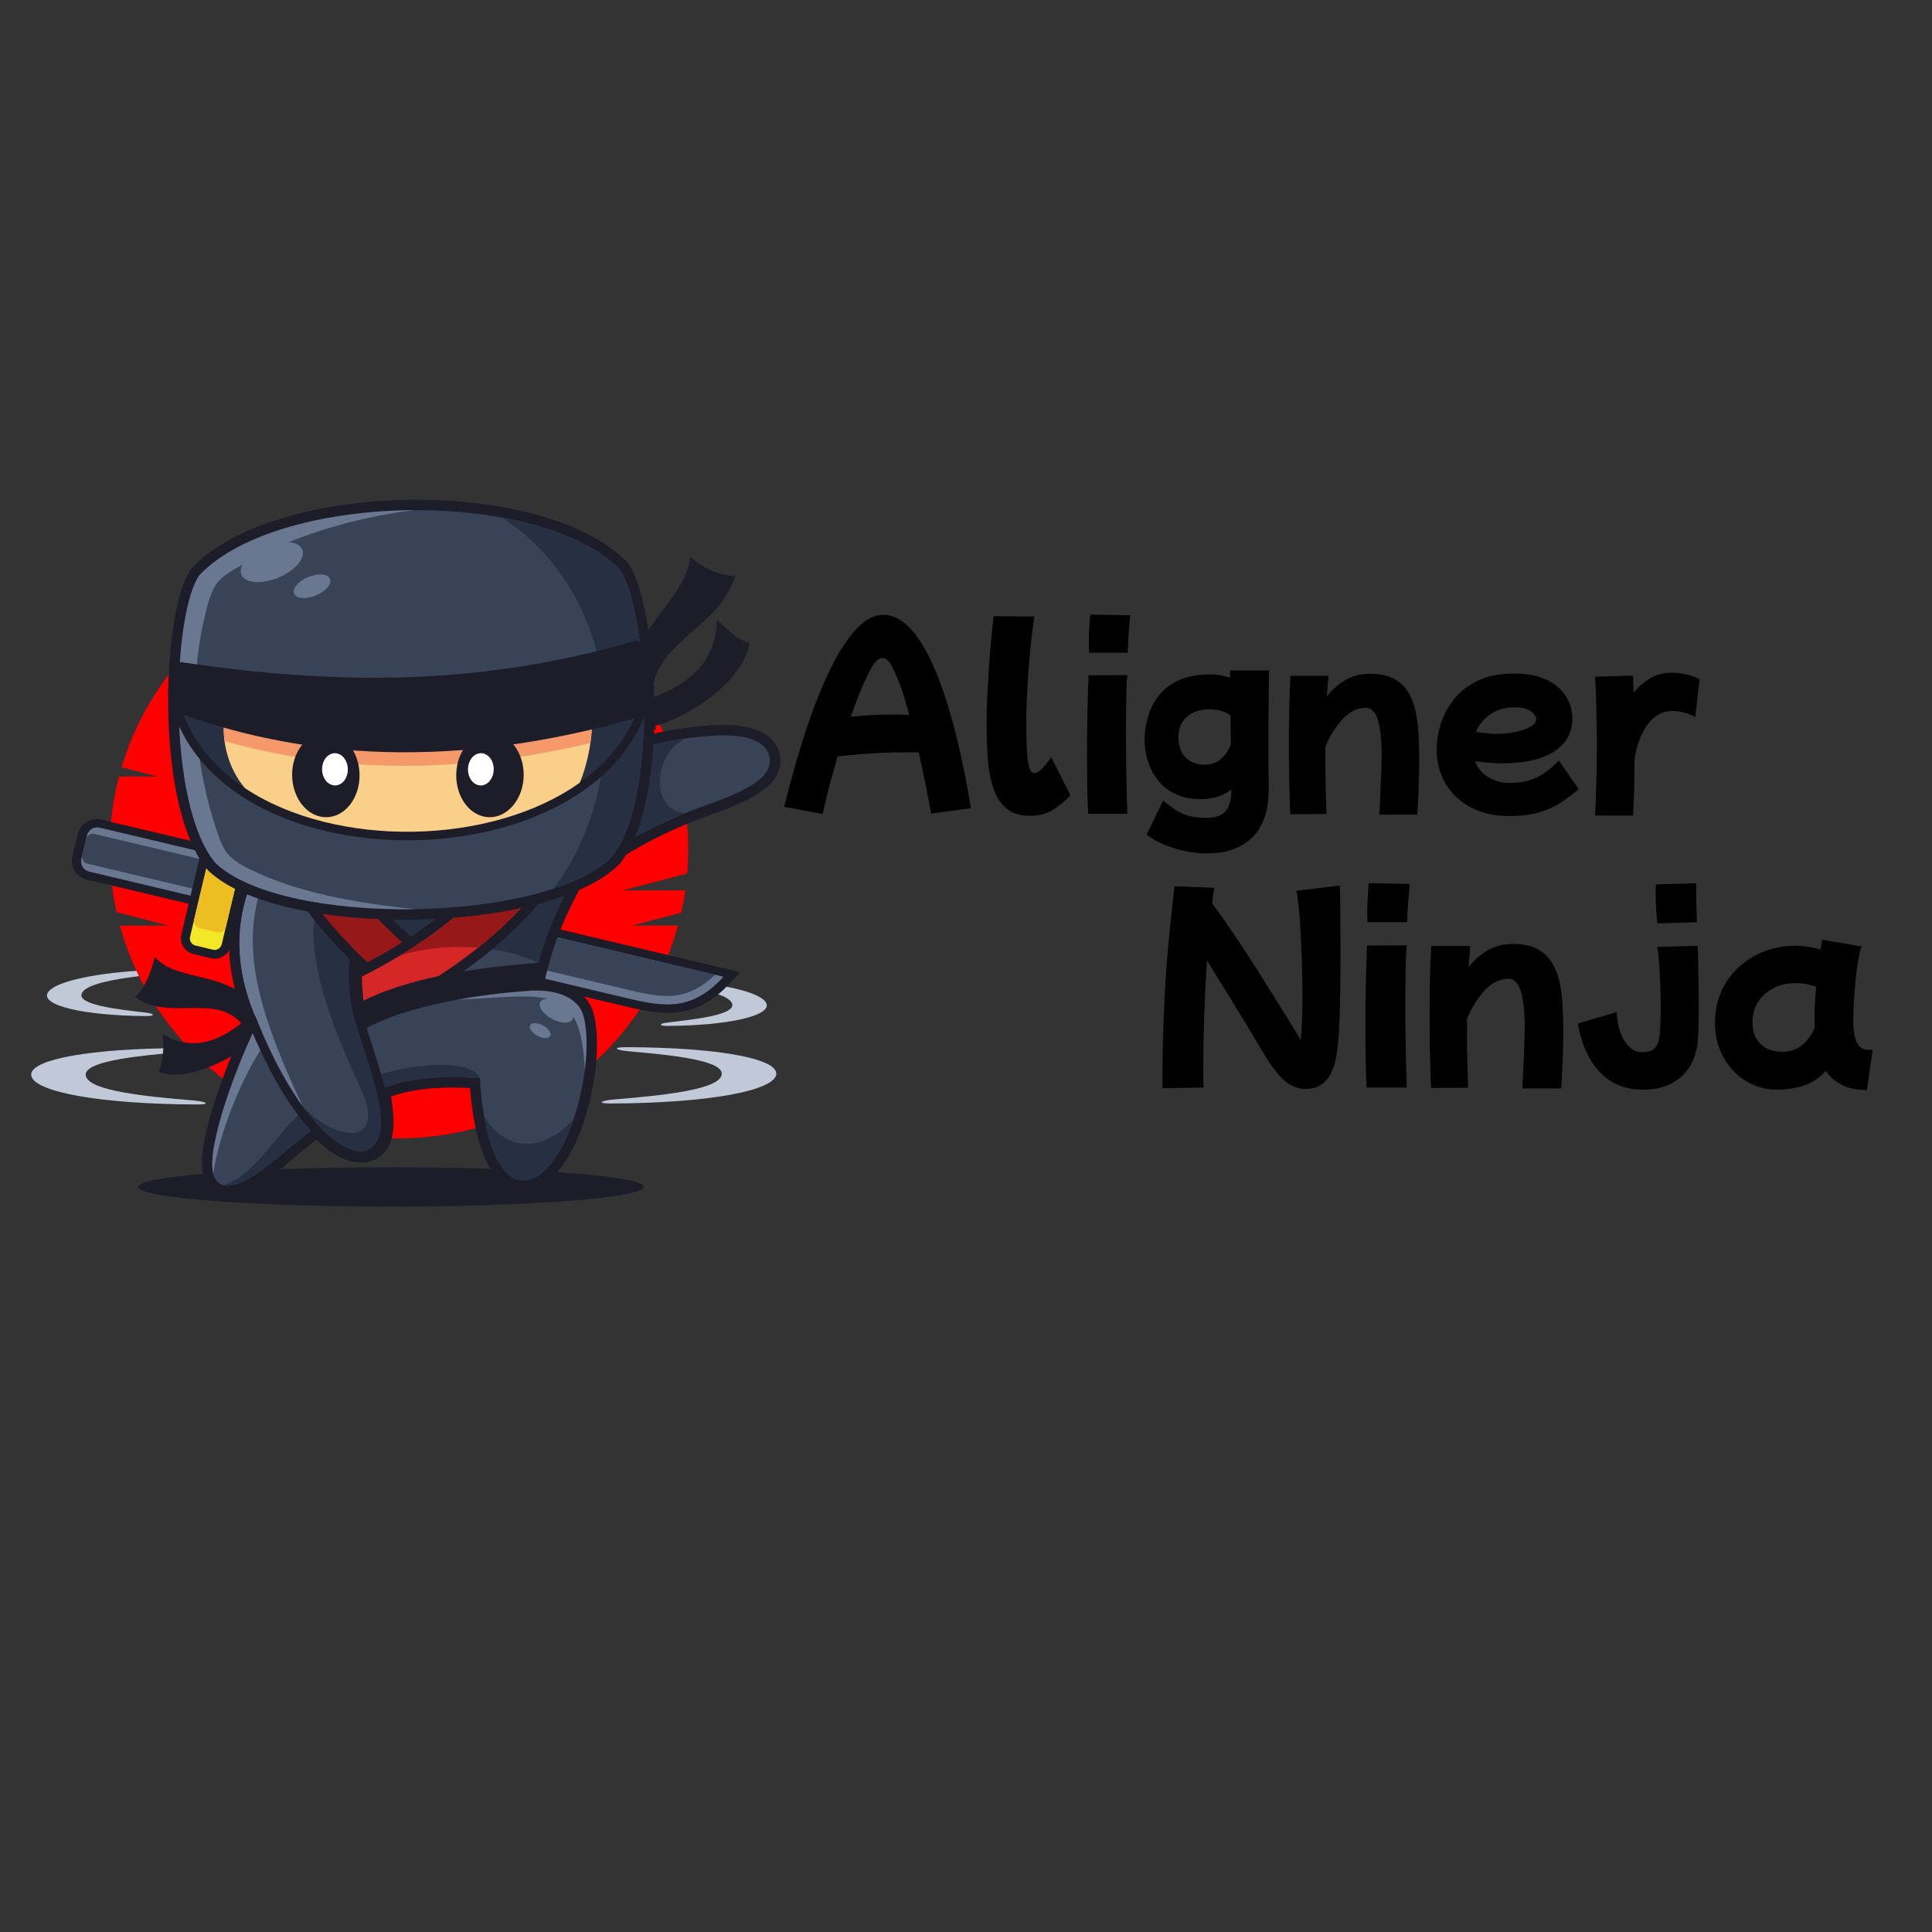 <svg version="1.0" preserveAspectRatio="xMidYMid meet" height="500" viewBox="0 0 375 375" zoomAndPan="magnify" width="500" xmlns:xlink="http://www.w3.org/1999/xlink" xmlns="http://www.w3.org/2000/svg"><rect x="0" y="0" width="375" height="375" fill="#333333" stroke="none"/><defs><g></g><clipPath id="d182451f89"><path clip-rule="nonzero" d="M 26 226 L 125 226 L 125 234.191 L 26 234.191 Z M 26 226"></path></clipPath><clipPath id="6802bc8fa3"><path clip-rule="nonzero" d="M 101 140 L 151.516 140 L 151.516 178 L 101 178 Z M 101 140"></path></clipPath></defs><g clip-path="url(#d182451f89)"><path fill-rule="evenodd" fill-opacity="1" d="M 75.848 226.57 C 102.941 226.57 124.91 228.277 124.91 230.383 C 124.91 232.488 102.949 234.191 75.848 234.191 C 48.754 234.191 26.789 232.488 26.789 230.383 C 26.793 228.277 48.754 226.57 75.848 226.57 Z M 75.848 226.57" fill="#1c1d29"></path></g><path fill-rule="evenodd" fill-opacity="1" d="M 142.02 194.621 C 143.297 196.973 134.801 197.852 129.488 198.484 C 127.977 198.664 127.73 199.141 129.59 199.133 C 141.453 199.062 150.039 197.109 148.688 194.621 C 147.602 192.613 140.441 190.953 131.461 190.355 C 131.301 190.699 131.141 191.043 130.969 191.383 C 135.996 192.004 141.102 192.934 142.02 194.621 Z M 142.02 194.621" fill="#c1c9d9"></path><path fill-rule="evenodd" fill-opacity="1" d="M 77.438 108.793 C 108.449 108.793 133.582 133.898 133.582 164.871 C 133.582 166.441 133.516 168.004 133.387 169.547 L 120.859 172.816 L 133.02 172.816 C 132.812 174.277 132.543 175.727 132.223 177.152 L 122.719 179.637 L 131.605 179.637 C 125.117 203.445 103.324 220.949 77.434 220.949 C 51.551 220.949 29.762 203.449 23.27 179.656 L 32.641 179.656 L 22.625 177.039 C 21.754 173.121 21.293 169.051 21.293 164.871 C 21.293 159.98 21.922 155.238 23.102 150.719 L 30.559 150.719 L 23.609 148.898 C 30.496 125.711 51.988 108.793 77.438 108.793 Z M 77.438 108.793" fill="#ff0000"></path><path fill-rule="nonzero" fill-opacity="1" d="M 35.355 166.328 L 34.168 171.309 L 122.445 192.258 C 125.945 193.09 128.84 193.598 131.43 193.172 C 133.309 192.863 135.121 192.039 137.023 190.457 Z M 30.293 172.055 L 32.605 162.34 L 143.676 188.699 L 141.836 190.68 C 138.59 194.18 135.535 195.836 132.227 196.383 C 128.973 196.918 125.645 196.352 121.695 195.41 L 29.922 173.637 Z M 30.293 172.055" fill="#1c1d29"></path><path fill-rule="evenodd" fill-opacity="1" d="M 33.977 164.336 L 32.039 172.473 L 122.066 193.836 C 129.52 195.602 134.512 195.992 140.441 189.598 Z M 33.977 164.336" fill="#697791"></path><path fill-rule="evenodd" fill-opacity="1" d="M 33.977 164.336 L 32.418 170.887 L 122.445 192.246 C 129.328 193.883 133.449 194.18 138.805 189.215 Z M 33.977 164.336" fill="#384357"></path><path fill-rule="evenodd" fill-opacity="1" d="M 87.637 185.664 L 94.797 187.363 L 106.996 181.664 L 99.836 179.961 Z M 87.637 185.664" fill="#697791"></path><path fill-rule="evenodd" fill-opacity="1" d="M 71.672 181.875 L 82.113 184.355 L 94.309 178.652 L 83.867 176.176 Z M 71.672 181.875" fill="#697791"></path><path fill-rule="nonzero" fill-opacity="1" d="M 47.625 169.438 L 46.527 174.051 C 46.305 174.98 45.711 175.746 44.93 176.227 C 44.09 176.746 43.035 176.941 41.973 176.688 L 16.918 170.746 C 15.855 170.492 15.004 169.848 14.484 169.008 C 14.004 168.227 13.816 167.273 14.039 166.344 L 15.137 161.73 C 15.359 160.801 15.957 160.035 16.738 159.555 C 17.578 159.035 18.633 158.84 19.695 159.094 L 19.695 159.098 L 44.66 165.02 L 44.688 165.02 L 44.746 165.035 C 45.809 165.289 46.664 165.938 47.18 166.773 C 47.656 167.555 47.844 168.5 47.625 169.438 Z M 47.625 169.438" fill="#1c1d29"></path><path fill-rule="evenodd" fill-opacity="1" d="M 45.867 169.02 L 44.77 173.625 C 44.508 174.703 43.422 175.375 42.34 175.121 L 17.293 169.18 C 16.215 168.922 15.543 167.832 15.797 166.754 L 16.895 162.141 C 17.152 161.062 18.238 160.391 19.32 160.645 L 44.375 166.586 C 45.453 166.852 46.125 167.941 45.867 169.02 Z M 45.867 169.02" fill="#697791"></path><path fill-rule="evenodd" fill-opacity="1" d="M 45.691 169.77 L 44.949 172.883 C 44.777 173.609 44.039 174.066 43.309 173.891 L 16.984 167.641 C 16.258 167.473 15.801 166.73 15.977 166.004 L 16.719 162.891 C 16.887 162.16 17.629 161.703 18.359 161.879 L 44.688 168.129 C 45.41 168.301 45.867 169.039 45.691 169.77 Z M 45.691 169.77" fill="#384357"></path><path fill-rule="nonzero" fill-opacity="1" d="M 40.941 185.984 L 37.555 185.18 C 36.695 184.98 36 184.445 35.578 183.758 C 35.156 183.082 34.996 182.242 35.188 181.426 L 40.816 157.762 C 41.016 156.941 41.531 156.27 42.215 155.855 C 42.91 155.426 43.77 155.266 44.625 155.469 L 48.012 156.27 C 48.863 156.469 49.559 157.004 49.988 157.695 C 50.406 158.375 50.566 159.211 50.375 160.027 L 50.371 160.027 L 44.738 183.688 L 44.742 183.688 C 44.547 184.508 44.027 185.176 43.344 185.602 C 42.66 186.023 41.801 186.184 40.941 185.984 Z M 38.664 181.961 L 41.402 182.609 L 46.902 159.492 L 44.164 158.84 Z M 38.664 181.961" fill="#1c1d29"></path><path fill-rule="evenodd" fill-opacity="1" d="M 41.328 184.332 L 37.941 183.531 C 37.188 183.352 36.711 182.586 36.891 181.824 L 42.52 158.16 C 42.703 157.406 43.469 156.93 44.23 157.113 L 47.617 157.914 C 48.371 158.094 48.848 158.859 48.668 159.621 L 43.039 183.281 C 42.859 184.039 42.09 184.516 41.328 184.332 Z M 41.328 184.332" fill="#f2e827"></path><path fill-rule="evenodd" fill-opacity="1" d="M 42.133 180.965 L 38.746 180.164 C 37.988 179.984 37.512 179.219 37.695 178.457 L 41.723 161.527 C 41.906 160.773 42.672 160.297 43.434 160.48 L 46.82 161.281 C 47.574 161.461 48.051 162.227 47.871 162.988 L 43.84 179.918 C 43.66 180.672 42.891 181.141 42.133 180.965 Z M 42.133 180.965" fill="#edbe21"></path><path fill-rule="evenodd" fill-opacity="1" d="M 31.605 200.699 C 37.984 204.625 44.156 201.855 51.012 194.824 C 51.672 196.246 51.961 199.398 50.094 201.227 C 45.852 205.367 35.953 210.277 30.871 208.027 C 31.527 206.113 31.91 203.602 31.605 200.699 Z M 31.605 200.699" fill="#1c1d29"></path><path fill-rule="evenodd" fill-opacity="1" d="M 30.027 185.762 C 34.82 191.047 44.879 187.867 51.098 196.938 C 52.613 199.152 51.191 202.043 49.332 203.543 C 45.328 190.199 34.004 199.223 26.188 193.52 C 28.188 191.797 29.363 188.578 30.027 185.762 Z M 30.027 185.762" fill="#1c1d29"></path><g clip-path="url(#6802bc8fa3)"><path fill-rule="nonzero" fill-opacity="1" d="M 138.426 144.824 C 133.629 145.113 128.523 146 123.707 147.41 C 119.176 148.734 114.906 150.516 111.426 152.68 C 106.77 155.969 104.914 163.645 105.102 168.996 C 105.148 170.398 105.344 171.605 105.672 172.484 C 105.844 172.945 105.953 173.211 105.973 173.219 C 106.008 173.227 106.082 173.035 106.449 172.664 C 110.883 168.176 115.773 164.508 120.996 161.461 C 126.188 158.43 131.723 156 137.473 153.969 C 141.387 152.582 144.02 151.34 145.645 150.145 C 146.867 149.246 147.391 148.473 147.41 147.746 L 147.406 147.531 C 147.375 147.016 147.121 146.469 146.469 146.012 C 145.508 145.344 143.855 144.859 141.164 144.777 C 140.363 144.746 139.449 144.762 138.426 144.824 Z M 122.578 143.516 C 127.691 142.02 133.113 141.074 138.188 140.766 C 139.289 140.699 140.32 140.684 141.277 140.715 C 144.855 140.824 147.242 141.602 148.793 142.68 C 150.645 143.973 151.367 145.66 151.465 147.289 C 151.477 147.461 151.477 147.648 151.469 147.852 C 151.406 149.875 150.391 151.695 148.047 153.426 C 146.098 154.855 143.129 156.277 138.824 157.805 C 133.32 159.75 128.023 162.078 123.047 164.984 C 118.102 167.871 113.492 171.32 109.344 175.52 C 107.793 177.094 106.262 177.535 104.84 177.125 C 103.465 176.727 102.465 175.566 101.844 173.891 C 101.379 172.629 101.105 170.984 101.035 169.133 C 100.812 162.781 103.18 153.57 109.059 149.383 C 109.121 149.332 109.188 149.285 109.262 149.238 C 113.051 146.875 117.676 144.941 122.578 143.516 Z M 122.578 143.516" fill="#1c1d29"></path></g><path fill-rule="evenodd" fill-opacity="1" d="M 138.305 142.797 C 128.676 143.375 117.793 146.316 110.336 150.961 C 100.582 157.727 101.523 180.543 107.895 174.086 C 116.473 165.398 126.887 159.859 138.145 155.879 C 146.363 152.973 149.352 150.547 149.434 147.797 C 149.516 145.262 147.406 142.246 138.305 142.797 Z M 138.305 142.797" fill="#384357"></path><path fill-rule="evenodd" fill-opacity="1" d="M 133.168 143.312 C 125.34 144.355 115.324 147.348 110.344 150.961 C 100.586 157.727 101.527 180.543 107.898 174.086 C 115.121 166.77 123.645 161.688 132.879 157.895 C 125.754 156.883 127.176 145.816 133.168 143.312 Z M 133.168 143.312" fill="#263042"></path><path fill-rule="nonzero" fill-opacity="1" d="M 53.164 167.375 C 50.637 171.316 48.781 176.191 48.543 181.824 C 48.34 186.582 49.285 191.895 51.93 197.656 C 52.211 198.262 52.164 198.934 51.863 199.477 C 50.215 202.496 46.551 211.109 44.551 218.469 C 43.363 222.828 42.75 226.555 43.543 227.82 C 44.094 228.707 46.113 227.766 48.16 226.48 C 50.34 225.117 52.535 223.234 53.789 222.164 L 54.473 221.578 L 54.598 221.484 C 55.73 220.543 56.727 219.738 57.578 219.066 C 58.527 218.32 59.496 217.582 60.496 216.848 C 61.371 216.199 62.598 216.355 63.281 217.191 C 65.129 219.273 66.785 220.508 68.195 221.129 C 69.535 221.719 70.527 221.707 71.137 221.344 C 71.836 220.938 72.18 220.078 72.285 218.816 C 72.43 217.082 72.141 214.742 71.625 211.863 C 71.438 210.832 72.07 209.844 73.055 209.555 C 76.246 208.297 79.336 207.594 82.613 207.266 C 85.895 206.938 89.34 206.98 93.273 207.215 C 94.336 207.277 95.164 208.145 95.191 209.191 C 95.5 215.031 96.418 219.648 97.723 222.824 C 98.852 225.566 100.125 227.062 101.383 227.098 L 101.395 227.098 C 101.629 227.102 101.867 227.078 102.098 227.023 C 104.539 226.477 106.816 223.16 108.578 218.848 C 110.488 214.168 111.672 208.445 111.809 203.574 C 111.863 201.496 111.73 199.586 111.375 198.016 C 111.094 196.777 110.266 195.898 109.152 195.312 C 107.57 194.484 105.453 194.203 103.367 194.301 C 102.242 194.352 101.289 193.488 101.238 192.367 C 101.23 192.184 101.246 192.008 101.285 191.84 C 102.16 187.141 103.43 182.914 105.008 178.953 C 106.512 175.195 108.293 171.691 110.281 168.27 C 110.043 167.176 109.07 166.133 107.555 165.16 C 104.859 163.434 100.68 162.109 95.793 161.223 C 90.773 160.32 85.051 159.891 79.418 159.977 C 67.586 160.164 56.273 162.523 53.164 167.375 Z M 44.477 181.664 C 44.754 175.219 46.859 169.66 49.734 165.18 C 53.656 159.07 66.336 156.129 79.359 155.926 C 85.242 155.836 91.23 156.285 96.5 157.234 C 101.902 158.207 106.594 159.723 109.746 161.746 C 112.617 163.582 114.32 165.879 114.391 168.641 C 114.406 169.02 114.32 169.406 114.113 169.758 C 112.078 173.207 110.273 176.715 108.773 180.461 C 107.547 183.527 106.52 186.766 105.738 190.293 C 107.633 190.453 109.477 190.902 111.035 191.723 C 113.156 192.836 114.754 194.586 115.328 197.129 C 115.758 199.031 115.926 201.277 115.859 203.691 C 115.711 209.035 114.418 215.289 112.34 220.383 C 110.109 225.844 106.883 230.113 102.98 230.996 C 102.426 231.121 101.859 231.18 101.281 231.164 L 101.258 231.164 C 98.277 231.078 95.73 228.707 93.949 224.375 C 92.617 221.133 91.648 216.668 91.23 211.184 C 88.219 211.047 85.527 211.059 82.996 211.312 C 80.562 211.555 78.246 212.031 75.906 212.828 C 76.293 215.289 76.48 217.395 76.332 219.156 C 76.109 221.773 75.176 223.68 73.176 224.852 C 71.52 225.828 69.223 226.043 66.539 224.859 C 64.996 224.176 63.285 223.004 61.465 221.199 C 61.023 221.535 60.562 221.898 60.082 222.277 C 59.035 223.098 58.066 223.879 57.172 224.621 L 57.051 224.727 C 56.727 224.996 56.59 225.117 56.414 225.266 C 55.098 226.395 52.785 228.375 50.289 229.93 C 46.453 232.332 42.336 233.59 40.078 229.984 C 38.574 227.59 39.145 222.742 40.594 217.414 C 42.5 210.406 45.914 202.215 47.809 198.441 C 45.199 192.383 44.262 186.754 44.477 181.664 Z M 44.477 181.664" fill="#1c1d29"></path><path fill-rule="evenodd" fill-opacity="1" d="M 51.449 166.273 C 46.488 174.004 43.949 185.145 50.082 198.496 C 47.297 203.602 38.887 224.223 41.816 228.891 C 44.57 233.281 53.676 224.883 55.773 223.145 C 57.891 221.387 59.859 219.84 61.707 218.477 C 66.32 223.684 70.09 224.309 72.164 223.09 C 74.859 221.5 74.715 217.57 73.629 211.496 C 79.766 209.051 85.461 208.781 93.148 209.238 C 93.809 221.688 97.168 229.004 101.32 229.121 C 109.711 229.348 115.641 207.691 113.352 197.562 C 112.414 193.414 107.707 192.055 103.27 192.266 C 104.969 183.094 108.211 175.785 112.367 168.723 C 112.172 156.027 59.512 153.707 51.449 166.273 Z M 51.449 166.273" fill="#384357"></path><path fill-rule="evenodd" fill-opacity="1" d="M 93.969 216.746 C 95.34 224.582 98.09 229.035 101.32 229.125 C 105.516 229.238 109.094 223.887 111.336 217.238 C 106.035 223.227 98.691 224.18 93.969 216.746 Z M 93.969 216.746" fill="#263042"></path><path fill-rule="evenodd" fill-opacity="1" d="M 49.348 199.926 C 46.297 206.207 40.039 222.184 41.391 227.828 C 42.664 219.219 47.344 208.586 50.891 203.316 C 50.344 202.199 49.832 201.066 49.348 199.926 Z M 49.348 199.926" fill="#697791"></path><path fill-rule="evenodd" fill-opacity="1" d="M 113.527 207.598 C 113.988 203.852 113.969 200.289 113.352 197.562 C 112.414 193.422 107.691 192.086 103.254 192.297 L 103.77 189.879 L 88.688 194.047 C 106.789 193.156 112.605 190.852 113.527 207.598 Z M 113.527 207.598" fill="#697791"></path><path fill-rule="evenodd" fill-opacity="1" d="M 43.363 230.055 C 47.051 230.996 53.977 224.637 55.766 223.152 C 57.535 221.688 59.195 220.363 60.773 219.172 L 58.527 215.91 C 52.887 220.863 49.777 227.848 43.363 230.055 Z M 74.273 211.25 C 80.125 209.051 85.812 208.812 93.156 209.238 C 91.039 204.918 77.527 207.098 73.508 208.656 Z M 74.273 211.25" fill="#263042"></path><path fill-rule="evenodd" fill-opacity="1" d="M 51.449 166.273 C 46.488 174.004 43.949 185.145 50.082 198.496 L 54.691 210.5 L 58.754 214.734 L 58.762 214.734 C 46.855 189.559 46.715 178.762 53.984 164.207 L 53.293 164.238 C 52.535 164.871 51.914 165.547 51.449 166.273 Z M 51.449 166.273" fill="#697791"></path><path fill-rule="evenodd" fill-opacity="1" d="M 61.707 218.477 C 66.32 223.684 70.09 224.309 72.164 223.09 C 74.859 221.5 74.715 217.57 73.629 211.496 C 71.926 206.145 70.066 198.762 69.547 197.117 C 69.684 190.383 69.816 183.652 69.949 176.918 L 63.324 171.98 C 56.105 182.066 66.719 203.988 70.379 212.113 C 71.809 215.277 71.836 218.293 70.105 219.461 C 68.355 220.648 63.199 219.57 58.754 214.73 C 59.715 216.109 60.098 216.82 61.707 218.477 Z M 61.707 218.477" fill="#263042"></path><path fill-rule="evenodd" fill-opacity="1" d="M 104.492 186.879 C 106.324 180.121 109.055 174.344 112.363 168.723 C 112.211 159.062 81.727 155.414 63.586 159.746 C 64.613 161.988 65.312 164.84 65.477 168.562 L 68.406 190.914 C 75.266 183.113 93.566 181.652 104.492 186.879 Z M 104.492 186.879" fill="#263042"></path><path fill-rule="nonzero" fill-opacity="1" d="M 59.816 162.91 C 59.066 163.184 58.355 163.484 57.688 163.801 C 57.211 164.027 56.762 164.258 56.344 164.504 C 58.434 168.43 60.891 172.109 63.648 175.602 C 66.492 179.191 69.676 182.578 73.137 185.812 C 73.824 185.43 74.539 185.02 75.297 184.582 L 76.324 183.977 C 72.98 180.91 69.961 177.695 67.273 174.324 C 64.414 170.727 61.926 166.934 59.816 162.91 Z M 56 160.25 C 57.266 159.652 58.676 159.109 60.211 158.637 C 61.117 158.359 62.121 158.766 62.555 159.641 C 64.699 163.977 67.301 168.039 70.352 171.879 C 73.414 175.73 76.926 179.352 80.871 182.781 C 81.012 182.906 81.137 183.047 81.238 183.211 C 81.82 184.121 81.551 185.332 80.641 185.91 C 79.434 186.68 78.312 187.363 77.273 187.969 C 76.27 188.555 75.133 189.184 73.875 189.863 C 73.145 190.316 72.18 190.254 71.508 189.648 C 67.527 186.023 63.855 182.172 60.566 178.023 C 57.316 173.918 54.469 169.539 52.102 164.844 C 51.59 163.996 51.789 162.879 52.602 162.27 C 53.598 161.523 54.738 160.852 56 160.25 Z M 56 160.25" fill="#1c1d29"></path><path fill-rule="evenodd" fill-opacity="1" d="M 60.789 160.512 C 57.973 161.383 55.574 162.492 53.789 163.836 C 58.418 173.094 64.988 181.062 72.832 188.203 C 75.176 186.945 77.43 185.637 79.582 184.262 C 71.496 177.23 65.207 169.441 60.789 160.512 Z M 60.789 160.512" fill="#961818"></path><path fill-rule="nonzero" fill-opacity="1" d="M 107.457 165.02 C 107.09 164.793 106.695 164.57 106.277 164.352 C 105.582 163.996 104.812 163.66 103.961 163.332 C 100.219 169.07 95.73 174.129 90.5 178.621 C 85.176 183.195 79.086 187.188 72.223 190.73 C 72.266 191.516 72.328 192.375 72.41 193.262 C 72.445 193.629 72.484 194 72.523 194.371 C 79.648 190.789 86.227 186.738 92.062 182 C 98.051 177.152 103.254 171.566 107.457 165.02 Z M 108.062 160.871 C 109.301 161.508 110.379 162.203 111.273 162.957 C 112.066 163.555 112.293 164.668 111.773 165.539 C 107.168 173.145 101.332 179.543 94.543 185.051 C 87.836 190.492 80.203 195.055 71.914 199.047 C 71.723 199.156 71.504 199.234 71.273 199.27 C 70.203 199.445 69.195 198.719 69.02 197.652 C 68.812 196.395 68.641 195 68.512 193.637 L 68.512 193.633 C 68.375 192.223 68.293 190.852 68.262 189.719 C 68.207 188.945 68.605 188.188 69.336 187.812 C 76.379 184.277 82.582 180.27 87.953 175.66 C 93.254 171.102 97.738 165.949 101.41 160.07 C 101.844 159.227 102.84 158.805 103.77 159.109 C 105.324 159.613 106.77 160.203 108.062 160.871 Z M 108.062 160.871" fill="#1c1d29"></path><path fill-rule="evenodd" fill-opacity="1" d="M 110.09 164.52 C 108.473 163.121 106.074 161.934 103.16 160.965 C 95.57 173.191 84.59 182.336 70.227 189.559 C 70.273 191.688 70.535 194.77 70.961 197.332 C 87.352 189.453 101.113 179.336 110.09 164.52 Z M 110.09 164.52" fill="#d62727"></path><path fill-rule="evenodd" fill-opacity="1" d="M 109.953 164.406 C 109.871 164.332 109.785 164.266 109.695 164.191 L 109.613 164.129 L 109.531 164.07 L 109.523 164.07 C 109.414 163.984 109.301 163.902 109.184 163.82 L 109.094 163.758 L 109.07 163.738 C 108.93 163.641 108.785 163.547 108.641 163.453 L 108.547 163.391 C 107.371 162.652 105.957 161.984 104.355 161.391 L 104.227 161.344 C 104.008 161.266 103.785 161.184 103.562 161.109 L 103.43 161.062 L 103.156 160.969 C 96.938 170.988 88.438 178.938 77.672 185.449 C 82.266 184.023 87.645 183.516 92.805 183.941 C 99.617 178.445 105.496 172.086 110.09 164.52 Z M 109.953 164.406" fill="#961818"></path><path fill-rule="nonzero" fill-opacity="1" d="M 48.004 198.004 C 47.828 197.562 48.047 197.062 48.488 196.887 C 48.926 196.711 49.43 196.926 49.605 197.367 C 51.98 203.324 54.426 208.109 56.805 211.875 C 59.938 216.836 62.941 220.012 65.535 221.785 C 67.957 223.445 69.941 223.844 71.258 223.32 C 71.395 223.266 71.531 223.195 71.664 223.113 C 76.02 220.375 73.438 212.289 70.609 203.465 C 69.961 201.449 69.305 199.391 68.719 197.363 C 68.285 195.855 67.961 193.582 67.816 191.426 C 67.668 189.238 67.699 187.125 67.969 186.008 C 68.078 185.547 68.543 185.258 69.004 185.371 C 69.465 185.48 69.754 185.945 69.641 186.406 C 69.414 187.348 69.398 189.266 69.535 191.309 C 69.676 193.367 69.973 195.512 70.371 196.883 C 70.961 198.914 71.609 200.945 72.25 202.941 C 75.285 212.422 78.066 221.117 72.582 224.574 C 72.371 224.707 72.137 224.828 71.895 224.926 C 70.07 225.648 67.5 225.227 64.559 223.211 C 61.789 221.32 58.617 217.973 55.344 212.797 C 52.918 208.949 50.43 204.07 48.004 198.004 Z M 48.004 198.004" fill="#1c1d29"></path><path fill-rule="evenodd" fill-opacity="1" d="M 103.27 192.273 C 93.344 192.91 79.312 195.016 70.605 199.812 L 69.656 194.652 C 79.172 189.738 92.199 187.777 104.922 186.848 Z M 103.27 192.273" fill="#1c1d29"></path><path fill-rule="evenodd" fill-opacity="1" d="M 139.172 120.25 C 138.949 130.223 131.23 134.871 120.207 137.172 C 121.16 138.961 124.004 141.641 126.926 140.949 C 133.543 139.371 144.426 132.137 145.453 124.848 C 143.211 124.141 141.766 122.758 139.172 120.25 Z M 139.172 120.25" fill="#1c1d29"></path><path fill-rule="evenodd" fill-opacity="1" d="M 134.008 108.047 C 132.797 117.441 121.523 121.773 121.383 136.23 C 121.348 139.758 124.59 141.57 127.348 141.578 C 122.602 124.543 138.824 124.129 142.676 111.82 C 139.633 111.695 136.461 110.41 134.008 108.047 Z M 134.008 108.047" fill="#1c1d29"></path><path fill-rule="nonzero" fill-opacity="1" d="M 121.594 108.938 C 124.957 112.992 127.312 126.887 127 140.395 C 126.754 151.273 124.805 162.07 120.32 167.617 C 120.254 167.699 120.18 167.777 120.105 167.844 C 113.242 174.629 96.848 178.234 80.5 178.5 C 64.094 178.762 47.535 175.668 40.5 169.059 C 40.422 168.988 40.352 168.91 40.289 168.828 C 35.672 163.395 33.391 152.719 32.797 141.922 C 32.051 128.434 33.961 114.465 37.188 110.305 C 37.234 110.246 37.281 110.188 37.332 110.137 L 37.453 110.012 C 45.629 101.664 62.418 97.285 79.184 97.016 C 95.984 96.746 112.926 100.594 121.352 108.699 L 121.43 108.773 C 121.496 108.824 121.547 108.879 121.594 108.938 Z M 122.941 140.316 C 123.23 127.727 121.301 115.082 118.508 111.598 C 110.875 104.281 95.078 100.816 79.258 101.07 C 63.426 101.324 47.742 105.301 40.352 112.863 C 37.684 116.465 36.172 129.141 36.859 141.691 C 37.414 151.719 39.398 161.48 43.359 166.164 C 49.641 171.977 65.012 174.691 80.438 174.445 C 95.852 174.195 111.125 170.992 117.215 164.988 C 121.035 160.172 122.707 150.352 122.941 140.316 Z M 122.941 140.316" fill="#1c1d29"></path><path fill-rule="evenodd" fill-opacity="1" d="M 120.031 110.234 C 125.598 116.949 128.125 154.742 118.742 166.344 C 105.879 179.234 55.172 180.047 41.906 167.582 C 32.148 156.285 33.457 118.434 38.809 111.543 C 54.285 95.488 104.039 94.695 120.031 110.234 Z M 120.031 110.234" fill="#384357"></path><path fill-rule="evenodd" fill-opacity="1" d="M 80.473 176.465 C 64.527 176.727 48.539 173.809 41.898 167.574 C 32.145 156.277 33.453 118.43 38.805 111.539 C 46.715 103.336 63.578 99.121 80.312 99.027 C 68.391 100.523 56.746 104.102 47.391 109.402 C 42.816 111.996 41.578 112.605 40.176 117.887 C 36.395 132.074 37.695 147.402 41.523 159.523 C 43.215 164.887 43.703 166.391 48.641 168.797 C 57.633 173.176 68.375 175.18 80.473 176.465 Z M 80.473 176.465" fill="#697791"></path><path fill-rule="evenodd" fill-opacity="1" d="M 120.031 110.234 C 125.598 116.949 128.125 154.742 118.742 166.344 C 116.219 168.867 112.242 170.934 107.379 172.52 C 121.918 153.875 122.871 117.262 97.516 100.477 C 106.91 102.184 115.086 105.426 120.031 110.234 Z M 120.031 110.234" fill="#263042"></path><path fill-rule="nonzero" fill-opacity="1" d="M 126.805 132.781 C 124.965 144.387 116.75 152.691 105.852 157.645 C 98.199 161.125 89.203 162.945 80.199 163.09 C 71.188 163.234 62.148 161.703 54.391 158.473 C 43.336 153.867 34.855 145.832 32.641 134.285 C 32.469 133.387 33.059 132.512 33.961 132.344 C 34.25 132.285 34.543 132.312 34.801 132.398 C 51.469 136.672 65.664 138.715 79.801 138.488 C 93.965 138.258 108.121 135.75 124.695 130.918 C 125.578 130.668 126.5 131.172 126.758 132.051 C 126.832 132.301 126.84 132.551 126.805 132.781 Z M 104.469 154.625 C 113.547 150.496 120.57 143.898 122.969 134.875 C 107.242 139.293 93.574 141.594 79.855 141.812 C 66.145 142.035 52.41 140.172 36.551 136.262 C 39.238 145.199 46.469 151.574 55.668 155.406 C 63.012 158.461 71.594 159.91 80.148 159.777 C 88.711 159.637 97.242 157.914 104.469 154.625 Z M 104.469 154.625" fill="#1c1d29"></path><path fill-rule="evenodd" fill-opacity="1" d="M 125.164 132.523 C 119.188 170.207 41.465 171.453 34.277 133.98 C 68.008 142.645 91.73 142.262 125.164 132.523 Z M 125.164 132.523" fill="#263042"></path><path fill-rule="evenodd" fill-opacity="1" d="M 112.496 151.949 C 95.301 164.184 65.152 164.664 47.566 152.996 C 44.391 149.359 42.102 142.645 44.277 136.344 C 74.684 141.449 83.363 142.688 114.309 136.414 C 115.945 141.238 113.672 149.559 112.496 151.949 Z M 112.496 151.949" fill="#facf89"></path><path fill-rule="evenodd" fill-opacity="1" d="M 43.57 143.82 C 43.258 141.41 43.418 138.844 44.281 136.344 C 74.688 141.449 83.367 142.688 114.316 136.414 C 115.055 138.594 114.992 141.492 114.598 144.227 C 89.324 150.207 65.629 150.145 43.57 143.82 Z M 43.57 143.82" fill="#f5986a"></path><path fill-rule="nonzero" fill-opacity="1" d="M 125.215 125.711 C 125.582 127.359 125.91 129.141 126.172 131.008 C 126.449 132.91 126.672 134.918 126.836 136.988 C 126.898 137.805 126.359 138.531 125.586 138.73 C 109.031 143.648 93.098 146.102 77.812 146.016 C 62.48 145.934 47.812 143.309 33.828 138.066 C 33.121 137.805 32.699 137.117 32.75 136.402 C 32.82 135.289 32.922 134.184 33.035 133.086 C 33.148 131.984 33.277 130.934 33.418 129.957 C 33.547 129.047 34.391 128.418 35.301 128.547 L 35.309 128.547 C 49.223 130.609 63.34 131.875 77.883 131.477 C 92.422 131.078 107.422 129.02 123.117 124.445 C 124 124.191 124.918 124.699 125.18 125.578 Z M 122.879 131.473 C 122.707 130.293 122.523 129.176 122.32 128.121 C 106.961 132.441 92.254 134.402 77.984 134.793 C 63.77 135.18 50.02 134.02 36.504 132.078 C 36.445 132.523 36.398 132.973 36.355 133.422 C 36.285 134.055 36.23 134.711 36.172 135.387 C 49.438 140.199 63.332 142.621 77.832 142.695 C 92.391 142.773 107.586 140.492 123.402 135.906 C 123.258 134.359 123.082 132.879 122.879 131.473 Z M 122.879 131.473" fill="#1c1d29"></path><path fill-rule="evenodd" fill-opacity="1" d="M 123.59 126.031 C 124.305 129.207 124.852 133.016 125.184 137.109 C 92.32 146.887 62.023 146.844 34.422 136.504 C 34.578 134.27 34.801 132.145 35.078 130.184 C 63.043 134.34 91.902 135.273 123.59 126.031 Z M 123.59 126.031" fill="#1c1d29"></path><path fill-rule="evenodd" fill-opacity="1" d="M 63.117 142.25 C 66.73 142.195 69.719 145.809 69.789 150.332 C 69.863 154.852 66.996 158.566 63.379 158.621 C 59.766 158.68 56.777 155.062 56.703 150.543 C 56.633 146.023 59.5 142.309 63.117 142.25 Z M 63.117 142.25" fill="#1c1d29"></path><path fill-rule="evenodd" fill-opacity="1" d="M 64.965 146.199 C 66.348 146.176 67.484 147.559 67.512 149.285 C 67.539 151.016 66.445 152.43 65.062 152.453 C 63.68 152.473 62.539 151.09 62.516 149.363 C 62.484 147.637 63.582 146.219 64.965 146.199 Z M 64.965 146.199" fill="#ffffff"></path><path fill-rule="evenodd" fill-opacity="1" d="M 95.23 142.25 C 91.617 142.195 88.629 145.809 88.559 150.332 C 88.484 154.852 91.352 158.566 94.969 158.621 C 98.582 158.68 101.57 155.062 101.645 150.543 C 101.715 146.023 98.848 142.309 95.23 142.25 Z M 95.23 142.25" fill="#1c1d29"></path><path fill-rule="evenodd" fill-opacity="1" d="M 93.383 146.199 C 92 146.176 90.863 147.559 90.836 149.285 C 90.809 151.016 91.902 152.43 93.285 152.453 C 94.668 152.473 95.809 151.09 95.832 149.363 C 95.863 147.637 94.766 146.219 93.383 146.199 Z M 93.383 146.199" fill="#ffffff"></path><path fill-rule="evenodd" fill-opacity="1" d="M 108.016 194.18 C 109.812 194.84 111.27 196.262 111.27 197.363 C 111.27 198.465 109.812 198.82 108.016 198.164 C 106.219 197.508 104.766 196.086 104.766 194.984 C 104.766 193.883 106.219 193.523 108.016 194.18 Z M 108.016 194.18" fill="#697791"></path><path fill-rule="evenodd" fill-opacity="1" d="M 104.848 198.801 C 105.969 199.207 106.879 200.098 106.879 200.785 C 106.879 201.473 105.973 201.695 104.848 201.289 C 103.73 200.879 102.82 199.988 102.82 199.301 C 102.82 198.617 103.727 198.391 104.848 198.801 Z M 104.848 198.801" fill="#697791"></path><path fill-rule="evenodd" fill-opacity="1" d="M 49.988 106.828 C 52.949 105.078 56.59 104.68 58.125 105.938 C 59.656 107.191 58.496 109.621 55.535 111.367 C 52.574 113.117 48.934 113.516 47.398 112.258 C 45.871 111.008 47.027 108.574 49.988 106.828 Z M 49.988 106.828" fill="#697791"></path><path fill-rule="evenodd" fill-opacity="1" d="M 58.938 112.453 C 60.684 111.426 62.832 111.188 63.738 111.926 C 64.637 112.668 63.961 114.098 62.211 115.129 C 60.465 116.156 58.316 116.395 57.41 115.656 C 56.508 114.918 57.191 113.484 58.938 112.453 Z M 58.938 112.453" fill="#697791"></path><path fill-rule="evenodd" fill-opacity="1" d="M 15.926 192.707 C 14.645 195.059 23.145 195.941 28.457 196.57 C 29.969 196.75 30.211 197.227 28.352 197.219 C 16.488 197.148 7.902 195.195 9.254 192.707 C 10.344 190.699 17.504 189.039 26.484 188.441 C 26.645 188.785 26.805 189.129 26.977 189.469 C 21.945 190.09 16.84 191.02 15.926 192.707 Z M 15.926 192.707" fill="#c1c9d9"></path><path fill-rule="evenodd" fill-opacity="1" d="M 16.68 208.906 C 17.488 211.762 28.316 212.828 37.504 213.594 C 40.113 213.809 41.082 214.391 38.121 214.379 C 19.215 214.301 6.949 211.934 6.098 208.91 C 5.293 206.07 14.891 203.812 31.699 203.48 C 31.684 203.836 31.656 204.184 31.625 204.52 C 23.773 205.27 15.973 206.402 16.68 208.906 Z M 16.68 208.906" fill="#c1c9d9"></path><path fill-rule="evenodd" fill-opacity="1" d="M 140.051 208.715 C 139.242 211.57 128.414 212.637 119.23 213.402 C 116.617 213.617 115.652 214.199 118.613 214.188 C 137.52 214.109 149.781 211.742 150.637 208.719 C 151.488 205.699 140.57 203.332 121.703 203.254 C 118.754 203.242 119.391 203.82 121.879 204.039 C 130.637 204.793 140.859 205.863 140.051 208.715 Z M 140.051 208.715" fill="#c1c9d9"></path><g fill-opacity="1" fill="#000000"><g transform="translate(151.331, 154.895)"><g><path d="M 8.344 3.109 L 0.875 1.703 C 2.27 -3.941 3.734 -9.051 5.266 -13.625 C 6.797 -18.195 8.375 -22.113 10 -25.375 C 11.633 -28.645 13.301 -31.16 15 -32.922 C 16.707 -34.68 18.422 -35.562 20.141 -35.562 C 23.609 -35.562 26.797 -32.348 29.703 -25.922 C 32.617 -19.504 35.098 -10.207 37.141 1.969 L 29.406 3.016 C 29.051 1.086 28.672 -0.883 28.266 -2.906 C 27.859 -4.926 27.438 -6.898 27 -8.828 C 26.301 -8.859 25.547 -8.875 24.734 -8.875 C 23.305 -8.875 21.797 -8.844 20.203 -8.781 C 18.617 -8.719 17.062 -8.617 15.531 -8.484 C 14 -8.359 12.578 -8.223 11.266 -8.078 C 10.711 -6.211 10.18 -4.328 9.672 -2.422 C 9.16 -0.516 8.719 1.328 8.344 3.109 Z M 16.391 -22.406 C 15.742 -21.039 14.883 -18.828 13.812 -15.766 C 15.062 -15.91 16.383 -16.02 17.781 -16.094 C 19.176 -16.164 20.547 -16.203 21.891 -16.203 C 23.023 -16.203 24.113 -16.176 25.156 -16.125 C 24.75 -17.602 24.363 -18.926 24 -20.094 C 23.633 -21.258 23.305 -22.176 23.016 -22.844 C 22.41 -24.414 21.875 -25.531 21.406 -26.188 C 20.938 -26.844 20.457 -27.172 19.969 -27.172 C 19.438 -27.172 18.91 -26.828 18.391 -26.141 C 17.867 -25.461 17.203 -24.219 16.391 -22.406 Z M 16.391 -22.406"></path></g></g></g><g fill-opacity="1" fill="#000000"><g transform="translate(189.241, 154.895)"><g><path d="M 10.609 3.453 C 9.016 3.453 7.695 3.109 6.656 2.422 C 5.625 1.734 4.805 0.797 4.203 -0.391 C 3.609 -1.586 3.172 -2.957 2.891 -4.5 C 2.617 -6.039 2.445 -7.691 2.375 -9.453 C 2.301 -11.211 2.266 -12.984 2.266 -14.766 C 2.266 -16.305 2.305 -18 2.391 -19.844 C 2.484 -21.695 2.594 -23.578 2.719 -25.484 C 2.852 -27.398 3 -29.203 3.156 -30.891 C 3.32 -32.578 3.477 -34.047 3.625 -35.297 L 11.531 -35.219 C 11.301 -33.727 11.082 -32.039 10.875 -30.156 C 10.676 -28.281 10.508 -26.379 10.375 -24.453 C 10.238 -22.535 10.133 -20.758 10.062 -19.125 C 9.988 -17.5 9.953 -16.207 9.953 -15.25 C 9.953 -12.594 10.004 -10.508 10.109 -9 C 10.211 -7.488 10.375 -6.414 10.594 -5.781 C 10.812 -5.156 11.109 -4.844 11.484 -4.844 C 11.984 -4.844 12.523 -5.156 13.109 -5.781 C 13.691 -6.414 14.258 -7.125 14.812 -7.906 L 18.531 -0.531 C 17.625 0.469 16.539 1.379 15.281 2.203 C 14.031 3.035 12.473 3.453 10.609 3.453 Z M 10.609 3.453"></path></g></g></g><g fill-opacity="1" fill="#000000"><g transform="translate(209.42, 154.895)"><g><path d="M 1.969 -28.219 C 1.969 -28.477 1.957 -28.75 1.938 -29.031 C 1.926 -29.312 1.922 -29.625 1.922 -29.969 C 1.922 -30.906 1.945 -31.895 2 -32.938 C 2.062 -33.988 2.125 -34.879 2.188 -35.609 L 9.953 -35.469 C 9.867 -34.477 9.773 -33.359 9.672 -32.109 C 9.578 -30.859 9.516 -29.562 9.484 -28.219 Z M 1.797 3.062 C 1.703 1.25 1.641 -0.68 1.609 -2.734 C 1.586 -4.785 1.578 -6.844 1.578 -8.906 C 1.578 -11.613 1.602 -14.25 1.656 -16.812 C 1.719 -19.383 1.789 -21.719 1.875 -23.812 L 9.391 -23.859 C 9.273 -22.516 9.203 -20.859 9.172 -18.891 C 9.141 -16.93 9.125 -14.875 9.125 -12.719 C 9.125 -10.594 9.141 -8.492 9.172 -6.422 C 9.203 -4.348 9.238 -2.473 9.281 -0.797 C 9.32 0.867 9.359 2.156 9.391 3.062 Z M 1.797 3.062"></path></g></g></g><g fill-opacity="1" fill="#000000"><g transform="translate(220.95, 154.895)"><g><path d="M 12.234 0.219 C 10.398 0.219 8.844 -0.055 7.562 -0.609 C 6.281 -1.16 5.223 -1.879 4.391 -2.766 C 3.555 -3.66 2.906 -4.625 2.438 -5.656 C 1.977 -6.688 1.66 -7.691 1.484 -8.672 C 1.305 -9.648 1.219 -10.504 1.219 -11.234 C 1.219 -12.629 1.414 -14.066 1.812 -15.547 C 2.207 -17.035 2.879 -18.422 3.828 -19.703 C 4.773 -20.984 6.066 -22.016 7.703 -22.797 C 9.348 -23.586 11.426 -23.984 13.938 -23.984 C 14.695 -23.984 15.395 -23.926 16.031 -23.812 C 16.676 -23.695 17.273 -23.535 17.828 -23.328 L 17.828 -24.766 L 25.375 -24.766 C 25.352 -23.023 25.328 -21.051 25.297 -18.844 C 25.266 -16.645 25.25 -14.164 25.25 -11.406 C 25.25 -9.977 25.254 -8.484 25.266 -6.922 C 25.285 -5.367 25.297 -3.672 25.297 -1.828 C 25.297 0.672 24.957 2.723 24.281 4.328 C 23.613 5.93 22.754 7.164 21.703 8.031 C 20.66 8.906 19.578 9.539 18.453 9.938 C 17.336 10.332 16.305 10.566 15.359 10.641 C 14.41 10.711 13.703 10.75 13.234 10.75 C 12.098 10.75 10.844 10.625 9.469 10.375 C 8.102 10.125 6.734 9.727 5.359 9.188 C 3.992 8.656 2.742 7.969 1.609 7.125 L 4.812 0.484 C 5.531 1.086 6.254 1.645 6.984 2.156 C 7.711 2.664 8.555 3.07 9.516 3.375 C 10.484 3.688 11.68 3.844 13.109 3.844 C 14.566 3.844 15.645 3.586 16.344 3.078 C 17.039 2.566 17.5 1.895 17.719 1.062 C 17.938 0.238 18.062 -0.664 18.094 -1.656 C 17.094 -0.926 16.082 -0.43 15.062 -0.172 C 14.051 0.086 13.109 0.219 12.234 0.219 Z M 7.781 -11.844 C 7.781 -10.176 8.238 -8.863 9.156 -7.906 C 10.07 -6.945 11.332 -6.469 12.938 -6.469 C 15.176 -6.469 16.848 -7.766 17.953 -10.359 C 17.953 -11.285 17.941 -12.234 17.922 -13.203 C 17.91 -14.18 17.895 -15.141 17.875 -16.078 C 16.707 -16.836 15.363 -17.219 13.844 -17.219 C 11.977 -17.219 10.5 -16.727 9.406 -15.75 C 8.32 -14.77 7.781 -13.469 7.781 -11.844 Z M 7.781 -11.844"></path></g></g></g><g fill-opacity="1" fill="#000000"><g transform="translate(247.985, 154.895)"><g><path d="M 2.453 3.141 C 2.359 0.578 2.289 -1.789 2.25 -3.969 C 2.207 -6.156 2.188 -8.312 2.188 -10.438 C 2.188 -12.562 2.207 -14.691 2.25 -16.828 C 2.289 -18.973 2.367 -21.27 2.484 -23.719 L 9.875 -23.719 C 9.758 -22.406 9.656 -21.082 9.562 -19.75 C 10.551 -21 11.727 -22.035 13.094 -22.859 C 14.469 -23.691 16.086 -24.109 17.953 -24.109 C 19.785 -24.109 21.289 -23.801 22.469 -23.188 C 23.656 -22.582 24.586 -21.738 25.266 -20.656 C 25.953 -19.582 26.445 -18.352 26.75 -16.969 C 27.062 -15.582 27.258 -14.098 27.344 -12.516 C 27.438 -10.93 27.484 -9.336 27.484 -7.734 C 27.484 -5.984 27.453 -4.305 27.391 -2.703 C 27.336 -1.109 27.281 0.223 27.219 1.297 C 27.156 2.379 27.113 3.023 27.094 3.234 L 19.75 3.234 C 19.801 2.035 19.859 0.758 19.922 -0.594 C 19.984 -1.945 20.039 -3.285 20.094 -4.609 C 20.156 -5.93 20.188 -7.133 20.188 -8.219 C 20.188 -14.414 19.18 -17.516 17.172 -17.516 C 15.504 -17.516 13.992 -16.789 12.641 -15.344 C 11.285 -13.906 10.16 -12.098 9.266 -9.922 C 9.266 -9.629 9.266 -9.336 9.266 -9.047 C 9.266 -7.648 9.27 -6.203 9.281 -4.703 C 9.301 -3.203 9.332 -1.773 9.375 -0.422 C 9.414 0.93 9.453 2.109 9.484 3.109 Z M 2.453 3.141"></path></g></g></g><g fill-opacity="1" fill="#000000"><g transform="translate(277.641, 154.895)"><g><path d="M 15.297 3.5 C 12.492 3.5 10.035 2.953 7.922 1.859 C 5.816 0.766 4.172 -0.754 2.984 -2.703 C 1.805 -4.66 1.219 -6.922 1.219 -9.484 C 1.219 -11.023 1.477 -12.645 2 -14.344 C 2.531 -16.051 3.379 -17.645 4.547 -19.125 C 5.711 -20.613 7.25 -21.82 9.156 -22.75 C 11.062 -23.688 13.383 -24.156 16.125 -24.156 C 18.102 -24.156 19.77 -23.938 21.125 -23.5 C 22.477 -23.062 23.582 -22.492 24.438 -21.797 C 25.301 -21.098 25.957 -20.352 26.406 -19.562 C 26.863 -18.781 27.172 -18.031 27.328 -17.312 C 27.484 -16.602 27.562 -16.016 27.562 -15.547 C 27.562 -12.723 26.375 -10.547 24 -9.016 C 21.633 -7.492 18.281 -6.734 13.938 -6.734 C 12.945 -6.734 12.004 -6.773 11.109 -6.859 C 10.223 -6.941 9.406 -7.047 8.656 -7.172 C 9.207 -5.711 10.125 -4.641 11.406 -3.953 C 12.688 -3.266 14.008 -2.922 15.375 -2.922 C 17.352 -2.922 19.098 -3.273 20.609 -3.984 C 22.129 -4.703 23.562 -5.805 24.906 -7.297 L 28.797 -1.703 C 27.859 -0.941 26.812 -0.156 25.656 0.656 C 24.508 1.469 23.102 2.145 21.438 2.688 C 19.781 3.227 17.734 3.5 15.297 3.5 Z M 16.25 -17.609 C 14.531 -17.609 13.016 -17.172 11.703 -16.297 C 10.398 -15.422 9.441 -14.27 8.828 -12.844 C 9.555 -12.727 10.273 -12.633 10.984 -12.562 C 11.703 -12.488 12.41 -12.453 13.109 -12.453 C 13.742 -12.453 14.477 -12.508 15.312 -12.625 C 16.145 -12.738 16.957 -12.91 17.75 -13.141 C 18.551 -13.379 19.211 -13.68 19.734 -14.047 C 20.266 -14.41 20.531 -14.836 20.531 -15.328 C 20.531 -15.566 20.41 -15.859 20.172 -16.203 C 19.941 -16.555 19.52 -16.879 18.906 -17.172 C 18.301 -17.461 17.414 -17.609 16.25 -17.609 Z M 16.25 -17.609"></path></g></g></g><g fill-opacity="1" fill="#000000"><g transform="translate(307.69, 154.895)"><g><path d="M 1.922 3.406 C 2.035 0.988 2.117 -1.426 2.172 -3.844 C 2.234 -6.258 2.266 -8.648 2.266 -11.016 C 2.242 -13.16 2.207 -15.289 2.156 -17.406 C 2.113 -19.52 2.035 -21.566 1.922 -23.547 L 9.266 -23.766 C 9.297 -22.691 9.336 -21.586 9.391 -20.453 C 10.328 -21.609 11.41 -22.539 12.641 -23.25 C 13.879 -23.969 15.301 -24.328 16.906 -24.328 C 17.52 -24.328 18.305 -24.238 19.266 -24.062 C 20.223 -23.895 21.195 -23.562 22.188 -23.062 L 21.359 -15.688 C 20.629 -16.125 19.848 -16.438 19.016 -16.625 C 18.191 -16.812 17.504 -16.906 16.953 -16.906 C 15.086 -16.906 13.504 -16.066 12.203 -14.391 C 10.91 -12.723 10.031 -10.398 9.562 -7.422 C 9.562 -5.391 9.539 -3.445 9.5 -1.594 C 9.457 0.25 9.379 1.914 9.266 3.406 Z M 1.922 3.406"></path></g></g></g><g fill-opacity="1" fill="#000000"><g transform="translate(222.41, 207.952)"><g><path d="M 3.219 3.266 C 3.219 -1.391 3.285 -5.594 3.422 -9.344 C 3.555 -13.094 3.734 -16.516 3.953 -19.609 C 4.18 -22.703 4.438 -25.582 4.719 -28.25 C 5.008 -30.926 5.289 -33.488 5.562 -35.938 L 13.266 -35.625 C 13.141 -34.695 13.004 -33.695 12.859 -32.625 C 13.879 -31.25 14.992 -29.68 16.203 -27.922 C 17.41 -26.16 18.648 -24.301 19.922 -22.344 C 21.191 -20.383 22.438 -18.426 23.656 -16.469 C 24.883 -14.508 26.051 -12.641 27.156 -10.859 C 28.258 -9.086 29.227 -7.5 30.062 -6.094 C 30.281 -8.156 30.391 -11.051 30.391 -14.781 C 30.391 -16.695 30.359 -18.672 30.297 -20.703 C 30.234 -22.734 30.156 -24.68 30.062 -26.547 C 29.977 -28.422 29.859 -30.094 29.703 -31.562 C 29.555 -33.039 29.395 -34.203 29.219 -35.047 L 37.641 -36.078 C 37.703 -34.609 37.738 -32.688 37.75 -30.312 C 37.77 -27.938 37.781 -25.422 37.781 -22.766 C 37.781 -20.398 37.766 -18.031 37.734 -15.656 C 37.703 -13.281 37.641 -11.094 37.547 -9.094 C 37.461 -7.094 37.332 -5.438 37.156 -4.125 C 36.82 -1.551 36.16 0.344 35.172 1.562 C 34.191 2.789 32.805 3.406 31.016 3.406 C 29.547 3.406 28.207 2.895 27 1.875 C 25.789 0.863 24.484 -0.805 23.078 -3.141 C 22.117 -4.754 21.004 -6.613 19.734 -8.719 C 18.461 -10.82 17.145 -12.977 15.781 -15.188 C 14.426 -17.395 13.125 -19.504 11.875 -21.516 C 11.633 -18.016 11.453 -14.523 11.328 -11.047 C 11.211 -7.566 11.156 -4.422 11.156 -1.609 C 11.156 -0.711 11.156 0.129 11.156 0.922 C 11.156 1.711 11.172 2.453 11.203 3.141 Z M 3.219 3.266"></path></g></g></g><g fill-opacity="1" fill="#000000"><g transform="translate(263.413, 207.952)"><g><path d="M 2.016 -28.953 C 2.016 -29.223 2.004 -29.5 1.984 -29.781 C 1.973 -30.062 1.969 -30.379 1.969 -30.734 C 1.969 -31.691 2 -32.707 2.062 -33.781 C 2.125 -34.863 2.18 -35.773 2.234 -36.516 L 10.219 -36.391 C 10.125 -35.367 10.023 -34.219 9.922 -32.938 C 9.816 -31.656 9.75 -30.328 9.719 -28.953 Z M 1.844 3.141 C 1.75 1.285 1.688 -0.691 1.656 -2.797 C 1.625 -4.898 1.609 -7.016 1.609 -9.141 C 1.609 -11.922 1.641 -14.625 1.703 -17.25 C 1.766 -19.883 1.836 -22.273 1.922 -24.422 L 9.641 -24.469 C 9.516 -23.094 9.438 -21.395 9.406 -19.375 C 9.375 -17.363 9.359 -15.254 9.359 -13.047 C 9.359 -10.859 9.375 -8.703 9.406 -6.578 C 9.438 -4.461 9.473 -2.547 9.516 -0.828 C 9.566 0.891 9.609 2.211 9.641 3.141 Z M 1.844 3.141"></path></g></g></g><g fill-opacity="1" fill="#000000"><g transform="translate(275.244, 207.952)"><g><path d="M 2.516 3.219 C 2.422 0.594 2.348 -1.836 2.297 -4.078 C 2.254 -6.316 2.234 -8.523 2.234 -10.703 C 2.234 -12.891 2.254 -15.078 2.297 -17.266 C 2.348 -19.461 2.43 -21.816 2.547 -24.328 L 10.125 -24.328 C 10.008 -22.984 9.906 -21.625 9.812 -20.25 C 10.832 -21.539 12.039 -22.609 13.438 -23.453 C 14.844 -24.305 16.504 -24.734 18.422 -24.734 C 20.297 -24.734 21.836 -24.422 23.047 -23.797 C 24.266 -23.172 25.223 -22.301 25.922 -21.188 C 26.629 -20.082 27.141 -18.82 27.453 -17.406 C 27.766 -15.988 27.961 -14.461 28.047 -12.828 C 28.141 -11.203 28.188 -9.57 28.188 -7.938 C 28.188 -6.145 28.156 -4.426 28.094 -2.781 C 28.031 -1.133 27.969 0.238 27.906 1.344 C 27.852 2.445 27.812 3.102 27.781 3.312 L 20.25 3.312 C 20.312 2.094 20.375 0.789 20.438 -0.594 C 20.5 -1.988 20.555 -3.363 20.609 -4.719 C 20.672 -6.082 20.703 -7.316 20.703 -8.422 C 20.703 -14.785 19.672 -17.969 17.609 -17.969 C 15.91 -17.969 14.363 -17.227 12.969 -15.75 C 11.582 -14.27 10.426 -12.41 9.5 -10.172 C 9.5 -9.867 9.5 -9.57 9.5 -9.281 C 9.5 -7.844 9.504 -6.352 9.516 -4.812 C 9.535 -3.281 9.566 -1.816 9.609 -0.422 C 9.648 0.961 9.688 2.164 9.719 3.188 Z M 2.516 3.219"></path></g></g></g><g fill-opacity="1" fill="#000000"><g transform="translate(305.672, 207.952)"><g><path d="M 16 -28.719 C 15.938 -29.469 15.867 -30.363 15.797 -31.406 C 15.723 -32.457 15.688 -33.461 15.688 -34.422 C 15.688 -34.742 15.691 -35.078 15.703 -35.422 C 15.723 -35.766 15.75 -36.055 15.781 -36.297 L 23.531 -36.516 C 23.531 -36.273 23.535 -35.797 23.547 -35.078 C 23.566 -34.367 23.582 -33.578 23.594 -32.703 C 23.602 -31.836 23.625 -31.055 23.656 -30.359 C 23.688 -29.66 23.703 -29.191 23.703 -28.953 Z M 13.172 3.547 C 9.828 3.547 7.078 2.438 4.922 0.219 C 2.773 -1.988 1.328 -5.156 0.578 -9.281 L 8.156 -11.516 C 8.156 -10.711 8.25 -9.863 8.438 -8.969 C 8.633 -8.07 8.941 -7.219 9.359 -6.406 C 9.785 -5.602 10.312 -4.953 10.938 -4.453 C 11.562 -3.961 12.273 -3.719 13.078 -3.719 C 14.191 -3.719 15.008 -3.984 15.531 -4.516 C 16.051 -5.055 16.367 -5.973 16.484 -7.266 C 16.547 -7.953 16.594 -8.734 16.625 -9.609 C 16.656 -10.492 16.672 -11.414 16.672 -12.375 C 16.672 -13.895 16.641 -15.422 16.578 -16.953 C 16.516 -18.492 16.438 -19.906 16.344 -21.188 C 16.258 -22.477 16.145 -23.469 16 -24.156 L 23.844 -24.375 C 23.875 -23.812 23.898 -22.895 23.922 -21.625 C 23.953 -20.352 23.984 -18.879 24.016 -17.203 C 24.047 -15.535 24.062 -13.805 24.062 -12.016 C 24.062 -10.91 24.047 -9.801 24.016 -8.688 C 23.984 -7.582 23.926 -6.551 23.844 -5.594 C 23.75 -4.613 23.5 -3.582 23.094 -2.5 C 22.695 -1.426 22.078 -0.438 21.234 0.469 C 20.398 1.383 19.328 2.125 18.016 2.688 C 16.703 3.258 15.086 3.547 13.172 3.547 Z M 13.172 3.547"></path></g></g></g><g fill-opacity="1" fill="#000000"><g transform="translate(331.484, 207.952)"><g><path d="M 13.406 3.547 C 11.156 3.547 9.117 2.969 7.297 1.812 C 5.484 0.664 4.047 -0.883 2.984 -2.844 C 1.922 -4.801 1.391 -6.988 1.391 -9.406 C 1.391 -11.676 1.805 -13.727 2.641 -15.562 C 3.484 -17.406 4.629 -18.984 6.078 -20.297 C 7.523 -21.609 9.172 -22.613 11.016 -23.312 C 12.867 -24.02 14.812 -24.375 16.844 -24.375 C 18.551 -24.375 20.227 -24.133 21.875 -23.656 C 21.988 -24.289 22.094 -24.922 22.188 -25.547 L 29.844 -24.25 C 29.633 -23.676 29.426 -22.82 29.219 -21.688 C 29.008 -20.551 28.836 -19.281 28.703 -17.875 C 28.566 -16.477 28.453 -15.078 28.359 -13.672 C 28.273 -12.266 28.234 -10.992 28.234 -9.859 C 28.234 -8.93 28.301 -8.023 28.438 -7.141 C 28.57 -6.266 28.863 -5.551 29.312 -5 C 29.758 -4.445 30.445 -4.172 31.375 -4.172 L 32 -4.172 L 30.875 3.625 C 28.906 3.625 27.273 3.285 25.984 2.609 C 24.703 1.941 23.676 1.039 22.906 -0.094 C 21.613 1.344 20.145 2.305 18.5 2.797 C 16.863 3.297 15.164 3.547 13.406 3.547 Z M 8.734 -8.516 C 8.891 -7.078 9.477 -5.93 10.5 -5.078 C 11.531 -4.234 12.836 -3.812 14.422 -3.812 C 15.953 -3.812 17.223 -4.223 18.234 -5.047 C 19.254 -5.867 20.094 -6.992 20.75 -8.422 C 20.719 -8.898 20.703 -9.395 20.703 -9.906 C 20.703 -10.945 20.727 -12.02 20.781 -13.125 C 20.844 -14.227 20.922 -15.32 21.016 -16.406 C 19.766 -16.883 18.453 -17.125 17.078 -17.125 C 15.461 -17.125 14.02 -16.801 12.75 -16.156 C 11.477 -15.508 10.484 -14.617 9.766 -13.484 C 9.047 -12.348 8.688 -11.035 8.688 -9.547 C 8.688 -9.367 8.688 -9.188 8.688 -9 C 8.688 -8.82 8.703 -8.66 8.734 -8.516 Z M 8.734 -8.516"></path></g></g></g></svg>